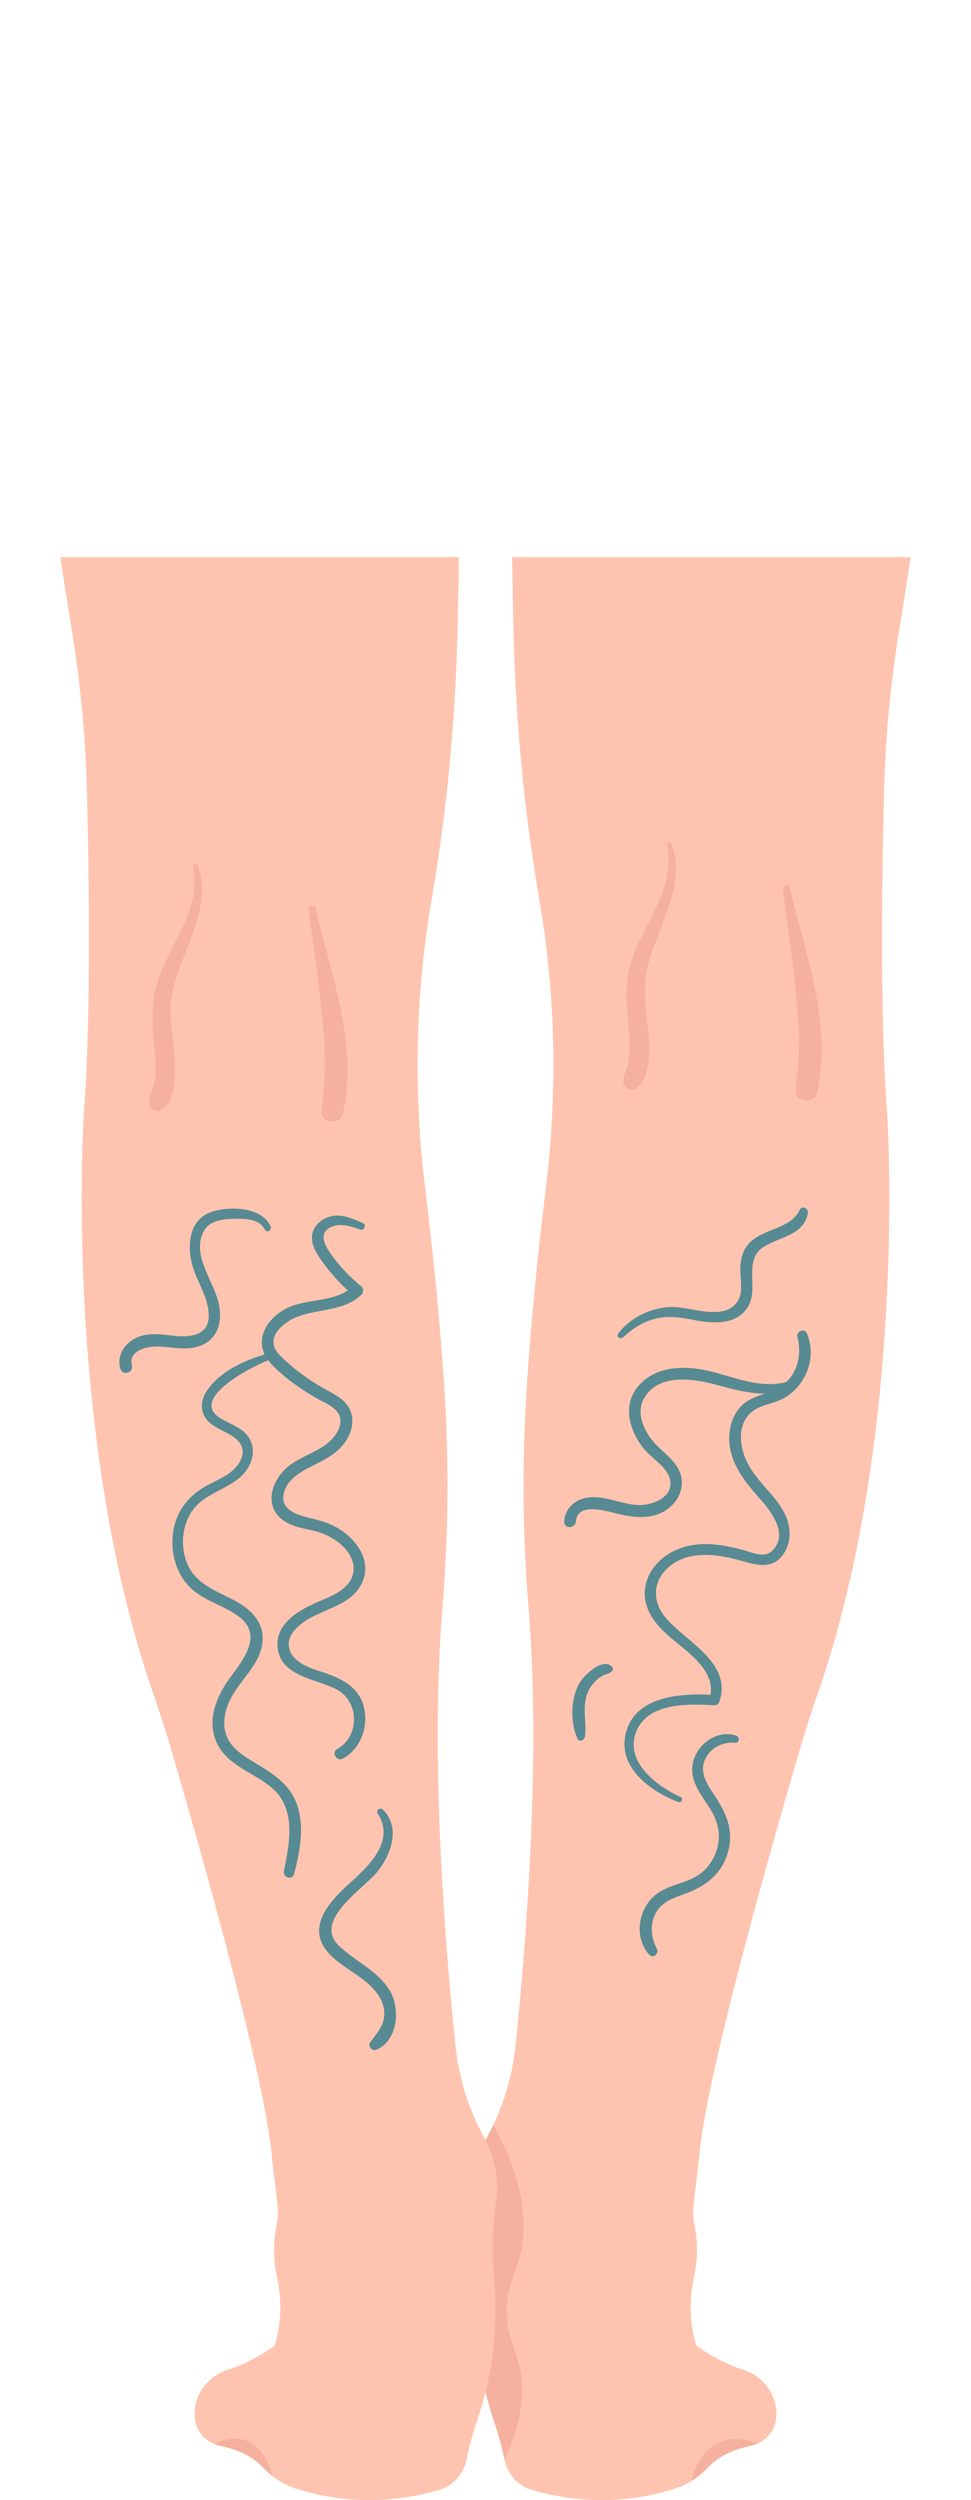 <svg xmlns="http://www.w3.org/2000/svg" xmlns:xlink="http://www.w3.org/1999/xlink" id="Camada_2" data-name="Camada 2" viewBox="0 0 550.979 1418.089"><defs><style>      .cls-1 {        fill: #578a93;      }      .cls-2 {        fill: #ffc4af;      }      .cls-3 {        fill: none;      }      .cls-4, .cls-5 {        fill: #efa695;      }      .cls-4, .cls-6 {        opacity: .64;      }      .cls-7 {        clip-path: url(#clippath-1);      }      .cls-8 {        clip-path: url(#clippath);      }    </style><clipPath id="clippath"><path class="cls-3" d="M550.979,0s-13.124,190.291-40.379,355.122c-5.072,30.673-8.118,61.644-8.919,92.724-1.325,51.4-2.349,130.158,1.685,183.132,0,0,12.194,181.287-39.386,329.797-3.326,9.576-6.502,19.202-9.36,28.928-14.351,48.841-54.889,189.901-58.062,235.372l-2.997,24.977c-.502,4.183-.289,8.408.568,12.532,1.234,5.944,2.425,16.396-.325,29.017-2.522,11.576-2.612,23.583.271,35.075.392,1.564.794,2.915,1.197,3.92,0,0,12.627,9.26,26.307,13.482,11.153,3.442,19.108,13.707,19.01,25.379-.004.513-.023,1.032-.056,1.555-.51,7.953-6.493,14.546-14.295,16.169-7.31,1.521-17.505,4.849-24.203,12.051-4.81,5.172-10.605,9.338-17.272,11.668-16.118,5.635-45.945,12.043-82.784,1.465-7.924-2.275-13.914-8.783-15.6-16.853-1.26-6.033-3.203-13.848-6.113-22.432-8.714-25.708-12.055-52.956-9.684-79.997.043-.496.086-.991.129-1.486,1.284-15.0.645-30.068-1.333-44.992-1.061-8.004-.65-20.48,7.192-34.794,8.704-15.887,14.048-33.395,15.929-51.412,5.683-54.423,14.59-161.946,7.406-248.529-3.557-42.871-3.707-85.94-.777-128.858,2.029-29.723,5.316-66.173,10.597-109.097,6.53-53.075,5.63-106.841-3.01-159.613-.29-1.771-.586-3.538-.887-5.299-9.107-53.147-13.806-106.95-14.679-160.864-1.934-119.423-6.937-303.807-19.601-348.137h279.431Z"></path></clipPath><clipPath id="clippath-1"><path class="cls-3" d="M0,.045s13.123,190.291,40.379,355.122c5.072,30.673,8.118,61.644,8.919,92.724,1.325,51.4,2.349,130.158-1.685,183.132,0,0-12.194,181.287,39.386,329.797,3.326,9.576,6.502,19.202,9.36,28.928,14.351,48.842,54.889,189.901,58.062,235.372l2.997,24.977c.502,4.183.289,8.408-.568,12.532-1.234,5.944-2.425,16.396.325,29.017,2.522,11.576,2.612,23.583-.271,35.074-.392,1.564-.794,2.915-1.197,3.92,0,0-12.627,9.26-26.307,13.482-11.153,3.442-19.108,13.707-19.01,25.379.004.513.023,1.032.056,1.555.51,7.953,6.493,14.546,14.295,16.169,7.31,1.521,17.505,4.849,24.203,12.051,4.81,5.172,10.605,9.337,17.272,11.668,16.118,5.635,45.945,12.043,82.784,1.465,7.924-2.275,13.914-8.783,15.6-16.853,1.26-6.033,3.203-13.848,6.113-22.432,8.715-25.708,12.055-52.956,9.684-79.997-.043-.496-.086-.991-.129-1.486-1.284-15-.645-30.068,1.332-44.992,1.061-8.004.65-20.48-7.192-34.794-8.704-15.887-14.048-33.395-15.929-51.412-5.683-54.423-14.59-161.946-7.406-248.529,3.557-42.871,3.707-85.94.777-128.858-2.029-29.723-5.316-66.173-10.597-109.097-6.53-53.075-5.63-106.841,3.01-159.613.29-1.771.586-3.538.887-5.299,9.107-53.147,13.805-106.95,14.679-160.864,1.934-119.423,6.937-303.808,19.601-348.137H0Z"></path></clipPath></defs><g id="_&#xD1;&#xEB;&#xEE;&#xE9;_1" data-name="&#xD1;&#xEB;&#xEE;&#xE9; 1"><g><g><g><path class="cls-2" d="M510.601,355.122c2.135-12.912,4.183-25.979,6.145-39.1h-226.167c.214,11.095.404,21.849.57,32.115.873,53.915,5.572,107.717,14.679,160.864.302,1.761.598,3.528.887,5.299,8.639,52.773,9.539,106.538,3.01,159.613-5.281,42.923-8.568,79.374-10.597,109.097-2.93,42.918-2.78,85.987.777,128.858,7.184,86.583-1.723,194.107-7.406,248.529-1.881,18.017-7.225,35.525-15.929,51.412-7.842,14.314-8.253,26.79-7.192,34.794,1.978,14.924,2.616,29.993,1.333,44.992-.042.494-.085.99-.129,1.486-2.37,27.041.97,54.289,9.684,79.997,2.91,8.584,4.853,16.399,6.113,22.432,1.686,8.07,7.676,14.578,15.6,16.853,36.839,10.578,66.666,4.17,82.784-1.465,6.667-2.331,12.462-6.496,17.272-11.668,6.698-7.202,16.892-10.53,24.203-12.051,7.802-1.624,13.785-8.216,14.295-16.169.034-.523.052-1.041.056-1.555.098-11.671-7.857-21.937-19.01-25.379-13.68-4.222-26.307-13.482-26.307-13.482-.402-1.005-.804-2.356-1.197-3.92-2.883-11.492-2.793-23.498-.271-35.074,2.75-12.621,1.559-23.073.325-29.017-.857-4.125-1.07-8.349-.568-12.532l2.997-24.977c3.172-45.471,43.711-186.531,58.062-235.372,2.858-9.726,6.034-19.352,9.36-28.928,51.58-148.51,39.386-329.797,39.386-329.797-4.033-52.974-3.01-131.732-1.685-183.132.801-31.08,3.847-62.05,8.919-92.724Z"></path><g class="cls-8"><path class="cls-4" d="M391.2,1411.668s5.147-42.466,45.04-23.163l-45.04,23.163Z"></path><path class="cls-4" d="M276.656,1198.939c7.087,12.584,13.502,25.674,17.212,39.632s4.614,28.9.717,42.806c-1.646,5.874-4.123,11.499-5.571,17.425-1.96,8.023-1.974,16.514-.039,24.542,1.519,6.304,4.204,12.279,5.741,18.578,3.033,12.427,1.449,25.622-2.39,37.823-3.839,12.202-9.85,23.588-15.828,34.896.746-9.358-.182-18.846-2.729-27.882-3.043-10.794-8.342-20.856-11.264-31.683-5.538-20.521-2.206-42.309,2.067-63.13,3.181-15.505,6.883-31.421,4.058-46.994-1.471-8.111-4.693-15.925-5.1-24.159-.407-8.233,3.006-17.542,10.701-20.499l2.428-1.357Z"></path></g><g class="cls-6"><path class="cls-5" d="M381.182,479.018c-.601-1.679-3.039-1.024-2.678.738,5.305,25.885-15.294,45.334-21.261,69.005-2.792,11.073-1.673,22.114-.632,33.324.481,5.178.871,10.392.516,15.591-.178,2.615-.617,5.184-1.374,7.698-.844,2.804-2.228,5.137-2.131,8.138.11,3.408,3.908,5.954,7.002,4.018,9.036-5.653,8.013-22.507,7.284-31.674-.952-11.966-3.424-24.118-.8-36.035,5.029-22.837,22.7-46.696,14.075-70.803Z"></path><path class="cls-5" d="M448.122,503.35c-.502-2.148-4.199-1.742-3.933.532,2.232,19.069,5.302,38.023,7.172,57.139.904,9.242,1.907,18.47,2.067,27.765.171,9.899-.845,19.546-1.977,29.356-.802,6.951,10.662,8.401,12.178,1.648,8.804-39.224-6.709-78.776-15.507-116.44Z"></path></g></g><g><path class="cls-2" d="M258.481,1160.398c-5.683-54.423-14.59-161.946-7.406-248.529,3.557-42.871,3.707-85.94.777-128.858-2.029-29.723-5.316-66.173-10.597-109.097-6.529-53.075-5.63-106.841,3.01-159.613.29-1.771.586-3.538.887-5.299,9.107-53.147,13.805-106.95,14.679-160.864.166-10.265.356-21.02.571-32.115H34.234c1.962,13.12,4.01,26.188,6.145,39.1,5.072,30.673,8.118,61.644,8.919,92.724,1.325,51.4,2.349,130.158-1.685,183.132,0,0-12.194,181.287,39.386,329.797,3.326,9.576,6.502,19.202,9.36,28.928,14.351,48.841,54.889,189.901,58.062,235.372l2.997,24.977c.502,4.183.289,8.408-.568,12.532-1.234,5.944-2.425,16.396.325,29.017,2.522,11.576,2.612,23.583-.271,35.074-.392,1.564-.795,2.915-1.197,3.92,0,0-12.627,9.26-26.307,13.482-11.153,3.442-19.108,13.707-19.01,25.379.004.513.023,1.032.056,1.555.51,7.953,6.493,14.546,14.295,16.169,7.31,1.522,17.505,4.849,24.203,12.051,4.81,5.172,10.604,9.337,17.272,11.668,16.118,5.635,45.945,12.043,82.784,1.465,7.924-2.275,13.914-8.783,15.6-16.853,1.26-6.033,3.203-13.848,6.113-22.432,8.715-25.708,12.055-52.956,9.684-79.997-.044-.496-.086-.991-.129-1.486-1.284-15-.645-30.068,1.333-44.992,1.061-8.004.65-20.48-7.192-34.794-8.704-15.887-14.048-33.395-15.929-51.412Z"></path><g class="cls-7"><path class="cls-4" d="M121.545,1386.234s26.863-15.189,33.863,22.811l-33.863-22.811Z"></path></g><g class="cls-6"><path class="cls-5" d="M112.182,491.018c-.601-1.679-3.039-1.024-2.678.738,5.305,25.885-15.294,45.334-21.261,69.005-2.792,11.073-1.673,22.114-.632,33.324.481,5.178.871,10.392.516,15.591-.178,2.615-.617,5.184-1.374,7.698-.844,2.804-2.228,5.137-2.131,8.138.11,3.408,3.908,5.954,7.002,4.018,9.036-5.653,8.013-22.507,7.284-31.674-.952-11.966-3.424-24.118-.8-36.035,5.029-22.837,22.7-46.696,14.075-70.803Z"></path><path class="cls-5" d="M179.122,515.35c-.502-2.148-4.199-1.742-3.933.532,2.232,19.069,5.302,38.023,7.172,57.139.904,9.242,1.907,18.47,2.067,27.765.171,9.899-.845,19.546-1.977,29.356-.802,6.951,10.662,8.401,12.178,1.648,8.804-39.224-6.709-78.776-15.507-116.44Z"></path></g></g></g><g><path class="cls-1" d="M206.028,693.781c-5.934-2.542-12.286-5.568-18.866-3.737-5.035,1.4-9.435,5.356-10.063,10.721-.753,6.431,4.141,12.62,7.73,17.435,4.489,6.021,9.668,11.402,15.429,16.213v-4.765c-10.712,9.933-27.48,6.167-39.622,13.513-10.705,6.477-16.732,18.812-7.649,29.378,5.128,5.965,11.834,10.98,18.315,15.38,3.14,2.132,6.387,4.1,9.719,5.918,3.39,1.849,7.492,3.524,10.018,6.567,5.995,7.222-1.797,16.326-7.902,20.188-6.277,3.971-13.46,6.355-19.342,10.974-9.514,7.47-14.569,22.611-3.057,30.799,4.939,3.512,11.087,4.442,16.851,5.795,6.878,1.614,13.412,4.924,18.214,10.2,5.104,5.609,6.909,13.351,1.906,19.693-4.114,5.216-11.048,7.897-16.973,10.413-10.342,4.391-23.91,11.817-23.297,24.975.818,17.585,22.087,18.604,33.807,24.938,12.731,6.88,12.917,26.539.161,33.612-3.565,1.977-.376,7.444,3.196,5.468,9.458-5.232,13.921-16.338,12.349-26.827-2.053-13.698-13.288-18.785-25.227-22.626-6.55-2.107-15.459-5.2-17.518-12.688-2.207-8.023,5.818-14.281,11.936-17.657,10.52-5.805,24.726-8.4,29.716-20.841,4.89-12.192-3.758-23.733-13.853-29.87-5.606-3.408-11.581-4.833-17.872-6.366-6.896-1.68-15.329-5.061-13.032-13.856,2.108-8.072,9.909-12.132,16.768-15.584,6.556-3.299,13.158-6.583,17.596-12.651,3.546-4.849,5.628-11.12,3.813-17.053-2.045-6.687-8.287-10.01-14.021-13.116-8.23-4.459-15.912-9.797-22.823-16.12-3.192-2.921-7.313-6.348-7.255-11.069.052-4.193,3.171-7.705,6.286-10.158,12.746-10.036,31.291-4.98,43.559-16.564,1.23-1.161,1.383-3.632,0-4.765-7.339-6.016-13.99-13.028-19.051-21.092-3.17-5.051-3.859-10.527,2.723-12.949,5.101-1.877,10.936.14,15.789,1.838,2.114.74,3.64-2.765,1.544-3.663h0Z"></path><path class="cls-1" d="M152.734,767.534c-12.85,3.401-28.362,10.192-35.754,21.96-2.885,4.593-3.499,10.286-.303,14.879,2.818,4.049,7.592,6.068,11.823,8.251,6.307,3.254,11.726,7.816,8.007,15.605-3.514,7.36-11.455,10.364-18.235,13.907-10.697,5.588-18.052,14.248-19.958,26.395-1.665,10.604.889,21.971,7.974,30.194,7.768,9.016,20.029,11.264,29.272,18.192,14.002,10.496,2.402,24.619-5.217,34.956-7.922,10.748-13.526,25.193-6.678,37.947,6.475,12.059,20.73,15.793,30.585,24.195,14.039,11.969,10.053,31.366,6.87,47.24-.752,3.751,4.808,5.373,5.789,1.596,3.273-12.589,6.067-26.973,1.519-39.609-4.307-11.966-14.675-17.843-24.948-24.099-5.036-3.067-10.32-6.424-13.455-11.582-4.127-6.79-3.166-15.04-.126-22.05,5.234-12.068,18.139-21.031,19.108-34.898.817-11.687-8.135-18.959-17.601-23.707-10.608-5.321-21.566-9.433-25.793-21.599-3.764-10.835-1.649-24.357,6.965-32.358,9.733-9.04,25.216-10.402,30.035-24.468,1.993-5.816.613-11.959-3.969-16.115-4.168-3.781-9.687-5.308-14.288-8.397-16.945-11.375,20.688-30.008,29.336-32.964,2.172-.742,1.305-4.068-.956-3.469h0Z"></path><path class="cls-1" d="M153.55,695.569c-5.066-11.247-23.59-11.56-33.597-8.15-14.103,4.806-14.058,22.158-9.661,33.803,3.118,8.257,8.462,16.682,8.132,25.804-.385,10.625-11.03,11.536-19.33,10.677-8.07-.835-16.815-2.445-24.02,2.363-5.435,3.627-8.755,9.79-6.77,16.258,1.276,4.156,7.603,2.441,6.528-1.8-2.3-9.074,9.822-11.125,16.011-10.745,6.751.415,13.368,1.915,20.094.361,13.128-3.033,16.027-15.351,12.603-27.08-3.426-11.734-14.574-25.799-8.077-38.419,3.555-6.905,11.778-7.258,18.666-7.33,5.82-.061,13.249.257,16.197,6.142,1.089,2.175,4.195.269,3.224-1.885h0Z"></path><path class="cls-1" d="M214.299,1028.609c9.94,15.222-4.305,29.057-14.962,38.713-8.585,7.778-22.077,20.364-17.259,33.435,4.021,10.907,18.14,16.744,26.358,23.993,4.456,3.931,8.461,8.716,9.427,14.765,1.296,8.122-3.436,12.926-7.803,18.881-1.445,1.971.988,5.221,3.297,4.289,12.392-4.997,13.902-22.962,8.029-33.217-6.688-11.679-19.994-16.937-29.285-26.049-14.213-13.94,12.998-31.366,21.222-40.853,8.31-9.587,14.495-25.851,3.908-36.221-1.475-1.445-4.122.441-2.933,2.263h0Z"></path><path class="cls-1" d="M386.245,1019.3c-12.498-5.605-30.321-18.632-26.039-34.624,5.121-19.126,29.819-18.41,45.19-17.427,1.329.085,2.447-.982,2.837-2.16,7.349-22.209-19.327-33.959-30.754-47.814-7.668-9.296-7.065-21.009,2.42-28.806,10.599-8.713,25.064-7.195,37.488-4.065,9.153,2.306,19.427,6.942,26.488-1.999,5.277-6.683,5.232-15.753,1.716-23.199-4.888-10.35-14.53-17.479-20.295-27.288-5.591-9.513-8.176-24.451,2.35-31.866,4.678-3.296,10.818-3.898,15.922-6.361,4.442-2.144,8.173-5.527,10.985-9.559,5.721-8.203,7.263-18.815,3.225-28.006-1.347-3.067-6.152-.86-5.312,2.239,2.577,9.508.318,20.082-7.44,26.601-7.649,6.428-18.768,5.579-25.46,13.684-6.052,7.33-7.056,17.767-4.371,26.651,3.114,10.305,10.303,18.285,17.216,26.224,6.201,7.122,14.588,19.074,5.995,27.847-4.401,4.494-10.605,1.519-15.741.096-6.288-1.742-12.725-3.203-19.258-3.586-10.04-.589-20.03,1.675-27.825,8.268-6.966,5.891-11.115,14.754-9.358,23.917,2.02,10.533,10.785,18.069,18.719,24.457,9.09,7.319,21.928,17.778,17.619,31.0.946-.72,1.891-1.44,2.837-2.16-18.108-1.075-45.687.063-50.5,22.585-4.062,19.006,14.678,32.419,30.153,38.188,1.632.609,2.804-2.117,1.196-2.838h0Z"></path><path class="cls-1" d="M451.08,782.016c-16.505,7.679-33.78-1.093-50.077-4.672-13.1-2.877-28.456-2.446-38.203,8.136-9.955,10.808-5.92,25.679,2.416,36.073,4.392,5.476,13.028,10.216,14.888,17.287,2.695,10.25-9.947,15.133-17.892,14.825-9.787-.379-19.18-5.746-29.048-4.205-7.008,1.095-12.662,6.269-13.036,13.505-.222,4.313,6.315,4.226,6.66,0,.923-11.311,17.613-5.729,23.954-4.264,7.039,1.625,14.733,2.768,21.764.463,12.11-3.97,18.965-17.319,10.964-28.3-4.165-5.716-10.313-9.574-14.447-15.349-4.552-6.359-7.734-14.97-3.584-22.349,7.926-14.09,27.261-11.321,40.083-7.955,15.271,4.009,33,9.611,47.291-.231,1.834-1.263.269-3.896-1.733-2.965h0Z"></path><path class="cls-1" d="M353.403,758.61c5.534-4.962,11.379-8.947,18.708-10.703,7.33-1.756,14.365-.64,21.634.793,10.421,2.054,24.285,3.139,30.694-7.484,6.324-10.481-2.829-26.129,8.564-33.751,9.032-6.042,23.052-6.546,25.424-19.326.484-2.609-3.288-4.705-4.612-1.944-5.341,11.137-20.758,10.468-28.677,18.93-3.805,4.066-5.018,9.321-5.075,14.751-.06,5.714,1.814,12.794-1.37,17.982-7.46,12.155-27.296,2.992-38.191,3.459-11.307.486-23.046,6.013-29.795,15.213-1.205,1.643,1.319,3.316,2.696,2.08h0Z"></path><path class="cls-1" d="M417.781,984.452c-13.037-4.289-26.524,8.399-24.876,21.482.867,6.879,5.094,12.472,8.814,18.078,4.546,6.851,7.348,13.844,5.744,22.181-1.453,7.554-5.953,14.479-12.721,18.27-7.078,3.965-15.48,4.829-22.091,9.771-10.553,7.888-13.207,24.553-4.248,34.496,2.162,2.399,5.691-.655,4.307-3.323-3.104-5.985-3.979-13.172-1.087-19.406,3.205-6.906,10.001-9.343,16.704-11.725,11.871-4.218,21.17-11.123,24.748-23.746,3.644-12.857-1.374-22.896-8.395-33.351-3.603-5.366-7.526-11.778-4.934-18.418,2.81-7.199,10.108-10.913,17.494-10.319,2.378.191,2.62-3.305.54-3.99h0Z"></path><path class="cls-1" d="M347.668,945.926c-4.909-6.653-15.975,3.984-18.605,8.325-5.419,8.944-5.522,22.385-1.457,31.848,1.035,2.41,4.135.796,4.371-1.184,1.046-8.784-2.156-17.684,2.06-26.094,1.631-3.253,4.238-6.233,7.381-8.089,2.208-1.304,4.85-1.224,6.25-3.501.221-.36.262-.95,0-1.305h0Z"></path></g></g></g></svg>